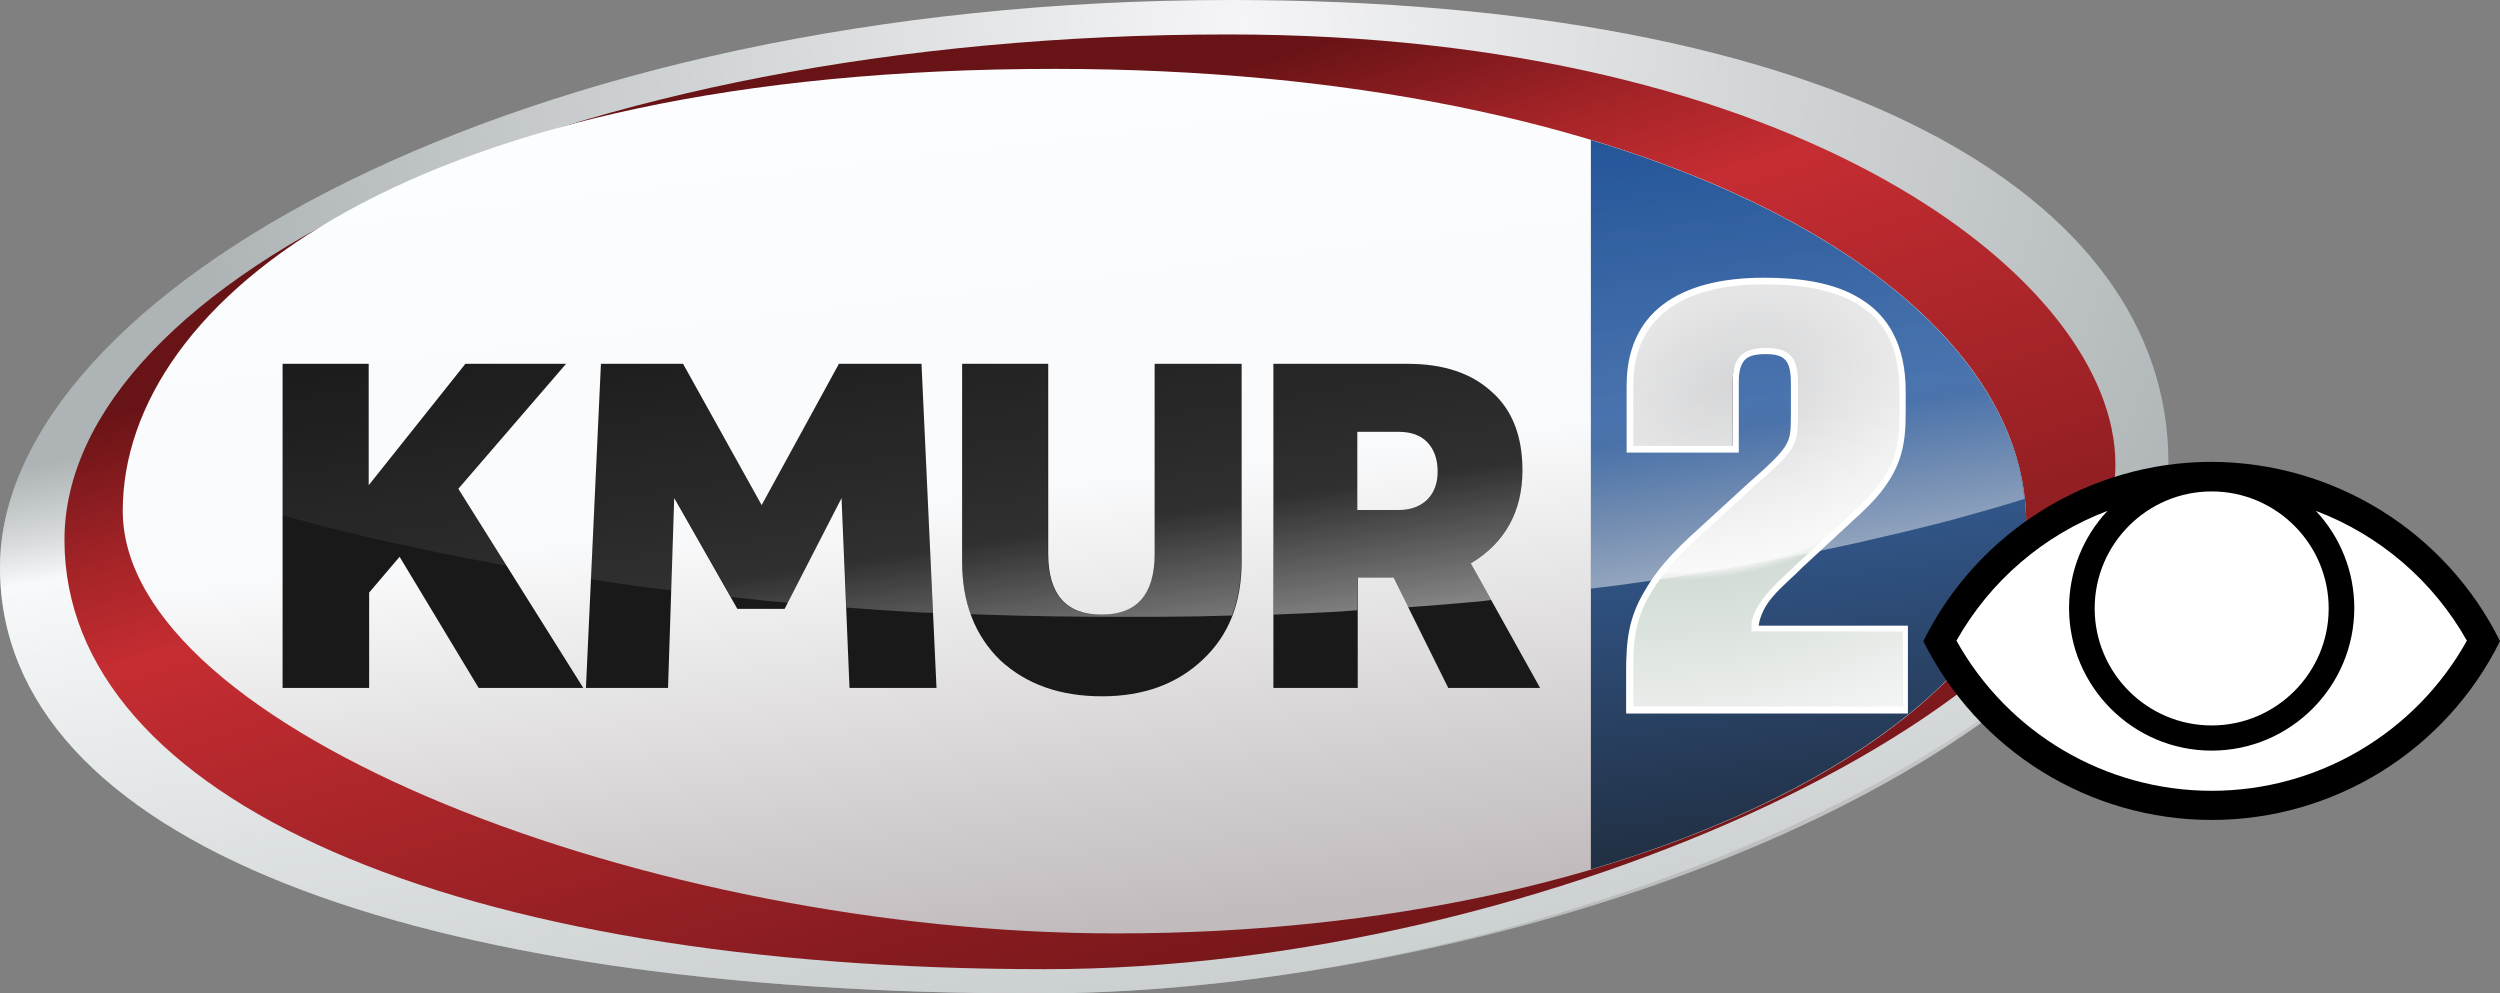 <?xml version="1.0" encoding="utf-8"?>
<!-- Generator: Adobe Illustrator 25.4.1, SVG Export Plug-In . SVG Version: 6.00 Build 0)  -->
<svg version="1.1" id="Layer_1" xmlns="http://www.w3.org/2000/svg" xmlns:xlink="http://www.w3.org/1999/xlink" x="0px" y="0px"
	 viewBox="0 0 566.2 225" style="enable-background:new 0 0 566.2 225;" xml:space="preserve">
<rect x="0" y="0" width="566.2" height="225" fill="#808080" stroke="none"/>
<style type="text/css">
	.st0{fill-rule:evenodd;clip-rule:evenodd;fill:url(#path24_00000098927599932774449470000001448364528192891305_);}
	.st1{fill-rule:evenodd;clip-rule:evenodd;fill:url(#path24-8_00000071543935137684212410000016631402412386732970_);}
	.st2{fill-rule:evenodd;clip-rule:evenodd;fill:url(#path24-3_00000127019563390492657630000009330803892168043673_);}
	.st3{fill-rule:evenodd;clip-rule:evenodd;fill:url(#path24-1_00000062912288911584374170000004947529229491522734_);}
	.st4{fill-rule:evenodd;clip-rule:evenodd;fill:url(#path24-1-8_00000095319590804298139720000003802955338527943080_);}
	.st5{fill:#19191A;}
	.st6{fill:url(#path20407_00000047778641792349512570000000920849911188042424_);}
	.st7{fill:#FFFFFF;}
	.st8{fill:url(#path22766_00000125591385420934042510000013006956667971916983_);}
</style>
<g>
	
		<radialGradient id="path24_00000042720316431124449140000007462020954524419499_" cx="-311.901" cy="595.156" r="86.623" gradientTransform="matrix(2.75 0.579 0.553 -2.626 809.73 1748.783)" gradientUnits="userSpaceOnUse">
		<stop  offset="0" style="stop-color:#F5F5F7"/>
		<stop  offset="1" style="stop-color:#AEB4B5"/>
	</radialGradient>
	
		<path id="path24" style="fill-rule:evenodd;clip-rule:evenodd;fill:url(#path24_00000042720316431124449140000007462020954524419499_);" d="
		M491.1,104.7C491.1,161,355.1,225,234.8,225C93.3,225,0,190.5,0,128.5S117.7,0,278.7,0C414.5,0,491.1,43.8,491.1,104.7L491.1,104.7
		z"/>
	
		<linearGradient id="path24-8_00000125569106969992184210000012291164104383302297_" gradientUnits="userSpaceOnUse" x1="507.307" y1="119.176" x2="613.443" y2="-498.167" gradientTransform="matrix(0.75 0 0 -0.75 -166.613 66.734)">
		<stop  offset="0" style="stop-color:#F5F5F7;stop-opacity:0"/>
		<stop  offset="0.194" style="stop-color:#E5E6E8;stop-opacity:0"/>
		<stop  offset="0.25" style="stop-color:#F7F9FA"/>
		<stop  offset="1" style="stop-color:#AEB4B5;stop-opacity:0"/>
	</linearGradient>
	
		<path id="path24-8" style="fill-rule:evenodd;clip-rule:evenodd;fill:url(#path24-8_00000125569106969992184210000012291164104383302297_);" d="
		M158.3,13.4C62.3,35.9,0,83.4,0,128.5c0,62,93.3,96.5,234.8,96.5c82.5,0,199.1-31.7,246.7-91.5C373.8,138.1,214.8,126.5,158.3,13.4
		z"/>
	
		<linearGradient id="path24-3_00000047025663426111941830000000698328400885294232_" gradientUnits="userSpaceOnUse" x1="-360.116" y1="492.487" x2="-337.016" y2="417.345" gradientTransform="matrix(2.835 0 0 -2.835 1242.432 1429.002)">
		<stop  offset="0" style="stop-color:#681316"/>
		<stop  offset="0.147" style="stop-color:#A52428"/>
		<stop  offset="0.25" style="stop-color:#C52D32"/>
		<stop  offset="1" style="stop-color:#681316"/>
	</linearGradient>
	
		<path id="path24-3" style="fill-rule:evenodd;clip-rule:evenodd;fill:url(#path24-3_00000047025663426111941830000000698328400885294232_);" d="
		M479.1,105.2c0,53.3-128.6,114.3-242.4,114.3c-133.8,0-222.1-38.5-222.1-97.2S126,7.8,278.2,7.8C406.6,7.8,479.1,63,479.1,105.2
		L479.1,105.2z"/>
	
		<linearGradient id="path24-1_00000150800812735701798910000014399129875254653081_" gradientUnits="userSpaceOnUse" x1="-348.556" y1="430.059" x2="-356.643" y2="498.227" gradientTransform="matrix(2.835 0 0 -2.835 1242.432 1429.002)">
		<stop  offset="0" style="stop-color:#C1BBBD"/>
		<stop  offset="0.518" style="stop-color:#F9FAFB"/>
		<stop  offset="1" style="stop-color:#FCFDFE"/>
	</linearGradient>
	
		<path id="path24-1" style="fill-rule:evenodd;clip-rule:evenodd;fill:url(#path24-1_00000150800812735701798910000014399129875254653081_);" d="
		M27.8,115.7c0,49.4,119.3,95.7,225,95.7c124.2,0,206.1-51,206.1-92.9c0-54.5-86.8-102.9-220-102.9C93.3,15.6,27.8,68,27.8,115.7z"
		/>
	
		<linearGradient id="path24-1-8_00000026853424181971694150000002740044438976594571_" gradientUnits="userSpaceOnUse" x1="-292.356" y1="436.726" x2="-300.442" y2="504.894" gradientTransform="matrix(2.835 0 0 -2.835 1242.432 1429.002)">
		<stop  offset="0" style="stop-color:#212F42"/>
		<stop  offset="0.518" style="stop-color:#3866A6"/>
		<stop  offset="1" style="stop-color:#1A4D92"/>
	</linearGradient>
	
		<path id="path24-1-8" style="fill-rule:evenodd;clip-rule:evenodd;fill:url(#path24-1-8_00000026853424181971694150000002740044438976594571_);" d="
		M360.3,31.7v165.2c61.7-18.2,98.6-50.4,98.6-78.4C458.8,83.1,422.3,50.4,360.3,31.7L360.3,31.7z"/>
	<path id="path13265" class="st5" d="M64,155.8V82.4h19.5v27.5l21.9-27.5h22.8l-24.4,28.3l28.3,45.1h-23.7l-17.9-29.7l-6.9,8.1v21.6
		H64z"/>
	<path id="path13267" class="st5" d="M132.7,155.8l3.4-73.4h18.6l17.8,32l17.5-32h18.7l3.4,73.4h-19.7l-1.8-43l-12.9,25.1h-10.7
		l-14.3-25.1l-1.4,43H132.7z"/>
	<path id="path13269" class="st5" d="M217.9,127.2V82.4h19.5v43c0,9.2,4,13.8,12.1,13.8c8,0,12-4.6,12-13.8v-43h19.7v44.8
		c0,9.3-2.9,16.7-8.8,22.2c-5.8,5.5-13.4,8.3-22.8,8.3c-9.5,0-17.1-2.7-23-8.1C220.8,144,217.9,136.5,217.9,127.2L217.9,127.2z"/>
	<path id="path13271" class="st5" d="M288.4,155.8V82.4h30.4c8.1,0,14.4,2.1,19,6.3c4.7,4.1,7,10.1,7,17.8c0,9.3-3.9,16.4-11.7,21.1
		l15.7,28.2H328l-12.4-25h-8.1v25L288.4,155.8z M307.4,115.5h9.5c2.6,0,4.7-0.8,6.3-2.3c1.6-1.6,2.4-3.7,2.4-6.4
		c0-2.8-0.8-5-2.3-6.6c-1.5-1.6-3.7-2.4-6.5-2.4h-9.4V115.5z"/>
	<path id="path21881" d="M431.5,160.8v-18.5h-34.2c0-5.5,6.8-10.7,10.4-14.3l13.4-12.4c9.3-8.6,9.9-14.7,9.9-22.4v-4.6
		c0-20.9-15.8-24.8-31.5-24.8c-19.3,0-30.4,8-30.4,23.6v14.5H393V86.5c0-4.7,1.5-7,6.8-7c5,0,6.6,1.9,6.6,7.2v7.7
		c0,6.3-0.5,7.3-9.9,15.5l-9.6,8.8c-5.4,4.9-10,9-13.8,15.4c-3.6,6.1-4.1,10.9-4.1,17.8v8.9L431.5,160.8z"/>
	
		<radialGradient id="path20407_00000035528536820569478430000001723326660402786199_" cx="-499.119" cy="304.22" r="9.24" gradientTransform="matrix(3.209 8.544 12.315 -4.626 -1751.05 5759.134)" gradientUnits="userSpaceOnUse">
		<stop  offset="0" style="stop-color:#D1D2D3"/>
		<stop  offset="0.467" style="stop-color:#F3F3F4"/>
		<stop  offset="0.491" style="stop-color:#D3DCD5"/>
		<stop  offset="1" style="stop-color:#F6F7F7"/>
	</radialGradient>
	<path id="path20407" style="fill:url(#path20407_00000035528536820569478430000001723326660402786199_);" d="M430.9,161.1v-18.5
		h-34.2c0-5.5,6.8-10.7,10.4-14.3l13.4-12.4c9.3-8.6,9.9-14.7,9.9-22.4v-4.6c0-20.9-15.8-24.9-31.5-24.9c-19.3,0-30.4,8-30.4,23.6
		v14.5h23.9V86.8c0-4.7,1.5-7,6.8-7c5,0,6.6,1.9,6.6,7.2v7.7c0,6.3-0.5,7.3-9.9,15.5l-9.6,8.8c-5.4,4.9-10,9-13.8,15.4
		c-3.6,6.1-4.1,10.9-4.1,17.8v8.9L430.9,161.1z"/>
	<path id="path21706" class="st7" d="M399.5,62.9c-9.8,0-17.5,2-22.9,6.1c-5.4,4.1-8.2,10.3-8.2,18.3v15.2h25.4v-16
		c0-2.3,0.4-3.8,1.2-4.8c0.8-1,2.3-1.5,4.8-1.5c2.4,0,3.8,0.4,4.6,1.4c0.8,0.9,1.2,2.5,1.2,5.1v7.7c0,3.2-0.1,4.8-1.3,6.7
		c-1.2,1.9-3.6,4.2-8.3,8.3v0l-9.6,8.8c-5.4,4.9-10.1,9.1-13.9,15.6c-3.7,6.2-4.2,11.3-4.2,18.2v9.6h63.8v-0.7v-19.2h-33.8
		c0.3-2.2,1.4-4.5,3.3-6.7c2.1-2.4,4.7-4.5,6.5-6.4l0,0l13.4-12.4c9.4-8.7,10.1-15.2,10.1-23v-4.6c0-10.6-4.1-17.2-10.2-20.9
		C415.4,63.9,407.4,62.9,399.5,62.9L399.5,62.9z M399.5,64.4c7.8,0,15.5,1,21.2,4.5c5.7,3.5,9.5,9.4,9.5,19.7v4.6
		c0,7.7-0.4,13.3-9.6,21.9l-13.4,12.4l0,0c-1.8,1.8-4.4,4-6.6,6.5c-2.2,2.5-4,5.3-4,8.3v0.7h34.2v17h-60.9v-8.2
		c0-6.9,0.4-11.5,4-17.5c3.7-6.2,8.2-10.4,13.6-15.2v0l9.6-8.8c4.7-4.1,7.2-6.4,8.6-8.6c1.4-2.2,1.5-4.3,1.5-7.4v-7.7
		c0-2.7-0.4-4.7-1.6-6c-1.2-1.3-3.1-1.8-5.7-1.8c-2.7,0-4.7,0.6-5.9,2c-1.2,1.4-1.6,3.3-1.6,5.8V101h-22.5V87.3
		c0-7.7,2.7-13.3,7.7-17.1C382.5,66.4,389.9,64.4,399.5,64.4L399.5,64.4z"/>
	
		<linearGradient id="path22766_00000162315827447291715050000013922074829793210034_" gradientUnits="userSpaceOnUse" x1="588.686" y1="-167.519" x2="560.416" y2="19.671" gradientTransform="matrix(0.75 0 0 -0.75 -168.979 63.586)">
		<stop  offset="0" style="stop-color:#FFFFFF"/>
		<stop  offset="0.518" style="stop-color:#FFFFFF;stop-opacity:9.677419e-02"/>
		<stop  offset="1" style="stop-color:#FFFFFF;stop-opacity:0"/>
	</linearGradient>
	<path id="path22766" style="fill:url(#path22766_00000162315827447291715050000013922074829793210034_);" d="M360.3,31.7v101.6
		c1.9-0.2,3.9-0.5,5.8-0.7c5.1-0.7,10.1-1.4,15-2.2c4.9-0.8,9.8-1.6,14.6-2.5c4.8-0.9,9.6-1.8,14.3-2.7c4.7-1,9.3-1.9,13.8-3
		c4.5-1,9-2.1,13.4-3.2c4.4-1.1,8.7-2.3,12.9-3.5c2.9-0.8,5.7-1.7,8.4-2.5C455,79.8,419.1,49.4,360.3,31.7z M64,82.4v34.3
		c2.9,0.8,5.8,1.6,8.8,2.4c4.4,1.1,8.8,2.2,13.4,3.2c4.5,1,9.2,2,13.8,3c4.7,0.9,9.4,1.9,14.3,2.7c0.1,0,0.2,0,0.4,0.1l-10.9-17.4
		l24.4-28.3h-22.8l-21.9,27.5V82.4L64,82.4z M136.1,82.4l-2.3,48.8c3.3,0.5,6.7,1,10.1,1.5c2.7,0.4,5.5,0.7,8.2,1l0.7-20.9
		l12.8,22.4c3,0.3,6.1,0.7,9.2,1c1.2,0.1,2.5,0.2,3.7,0.3l12.2-23.7l1,24.8c4.9,0.4,9.9,0.7,14.8,1c1.6,0.1,3.2,0.2,4.8,0.2
		l-2.6-56.3H190l-17.5,32l-17.8-32H136.1z M217.9,82.4v44.8c0,4.4,0.7,8.4,1.9,11.9c0.9,0,1.9,0.1,2.8,0.1
		c5.4,0.2,10.8,0.3,16.2,0.4c5.4,0.1,10.8,0.1,16.2,0.1c5.4,0,10.8,0,16.2-0.1c2.6-0.1,5.2-0.1,7.8-0.2c1.4-3.6,2.1-7.7,2.1-12.3
		V82.4h-19.7v43c0,9.2-4,13.8-12,13.8c-8.1,0-12.1-4.6-12.1-13.8v-43H217.9z M288.4,82.4v56.8c5.1-0.2,10.1-0.4,15.1-0.7
		c1.3-0.1,2.6-0.2,3.9-0.3v-7.4h8.1l3.3,6.7c0.2,0,0.4,0,0.6,0c5.3-0.4,10.6-0.8,15.8-1.3c0.9-0.1,1.7-0.2,2.5-0.3l-4.6-8.3
		c7.8-4.8,11.7-11.8,11.7-21.1c0-7.8-2.3-13.7-7-17.8c-4.6-4.2-11-6.3-19-6.3L288.4,82.4z M307.4,97.8h9.4c2.8,0,5,0.8,6.5,2.4
		c1.5,1.6,2.3,3.8,2.3,6.6c0,2.6-0.8,4.8-2.4,6.4c-1.6,1.5-3.7,2.3-6.3,2.3h-9.5L307.4,97.8z"/>
	<path d="M500.9,104.6c-27.7,0-53,15.8-65.3,40.6c12.3,24.8,37.6,40.5,65.3,40.5c27.7,0,53-15.7,65.3-40.5
		C553.9,120.4,528.6,104.7,500.9,104.6z"/>
	<path class="st7" d="M558.7,145.1c-11.7,21-33.8,34-57.8,34c-24,0-46.1-13-57.8-34c7.6-13.5,19.7-23.9,34.2-29.4
		c-5.6,6-8.7,13.8-8.7,22c0,17.8,14.5,32.3,32.3,32.3h0h0c17.8,0,32.3-14.5,32.3-32.3c0-8.2-3.1-16-8.7-22
		C539,121.2,551.1,131.6,558.7,145.1z M500.9,111.3c-14.6,0-26.5,11.9-26.5,26.5s11.9,26.5,26.5,26.5s26.5-11.9,26.5-26.5
		S515.5,111.3,500.9,111.3z"/>
</g>
</svg>
